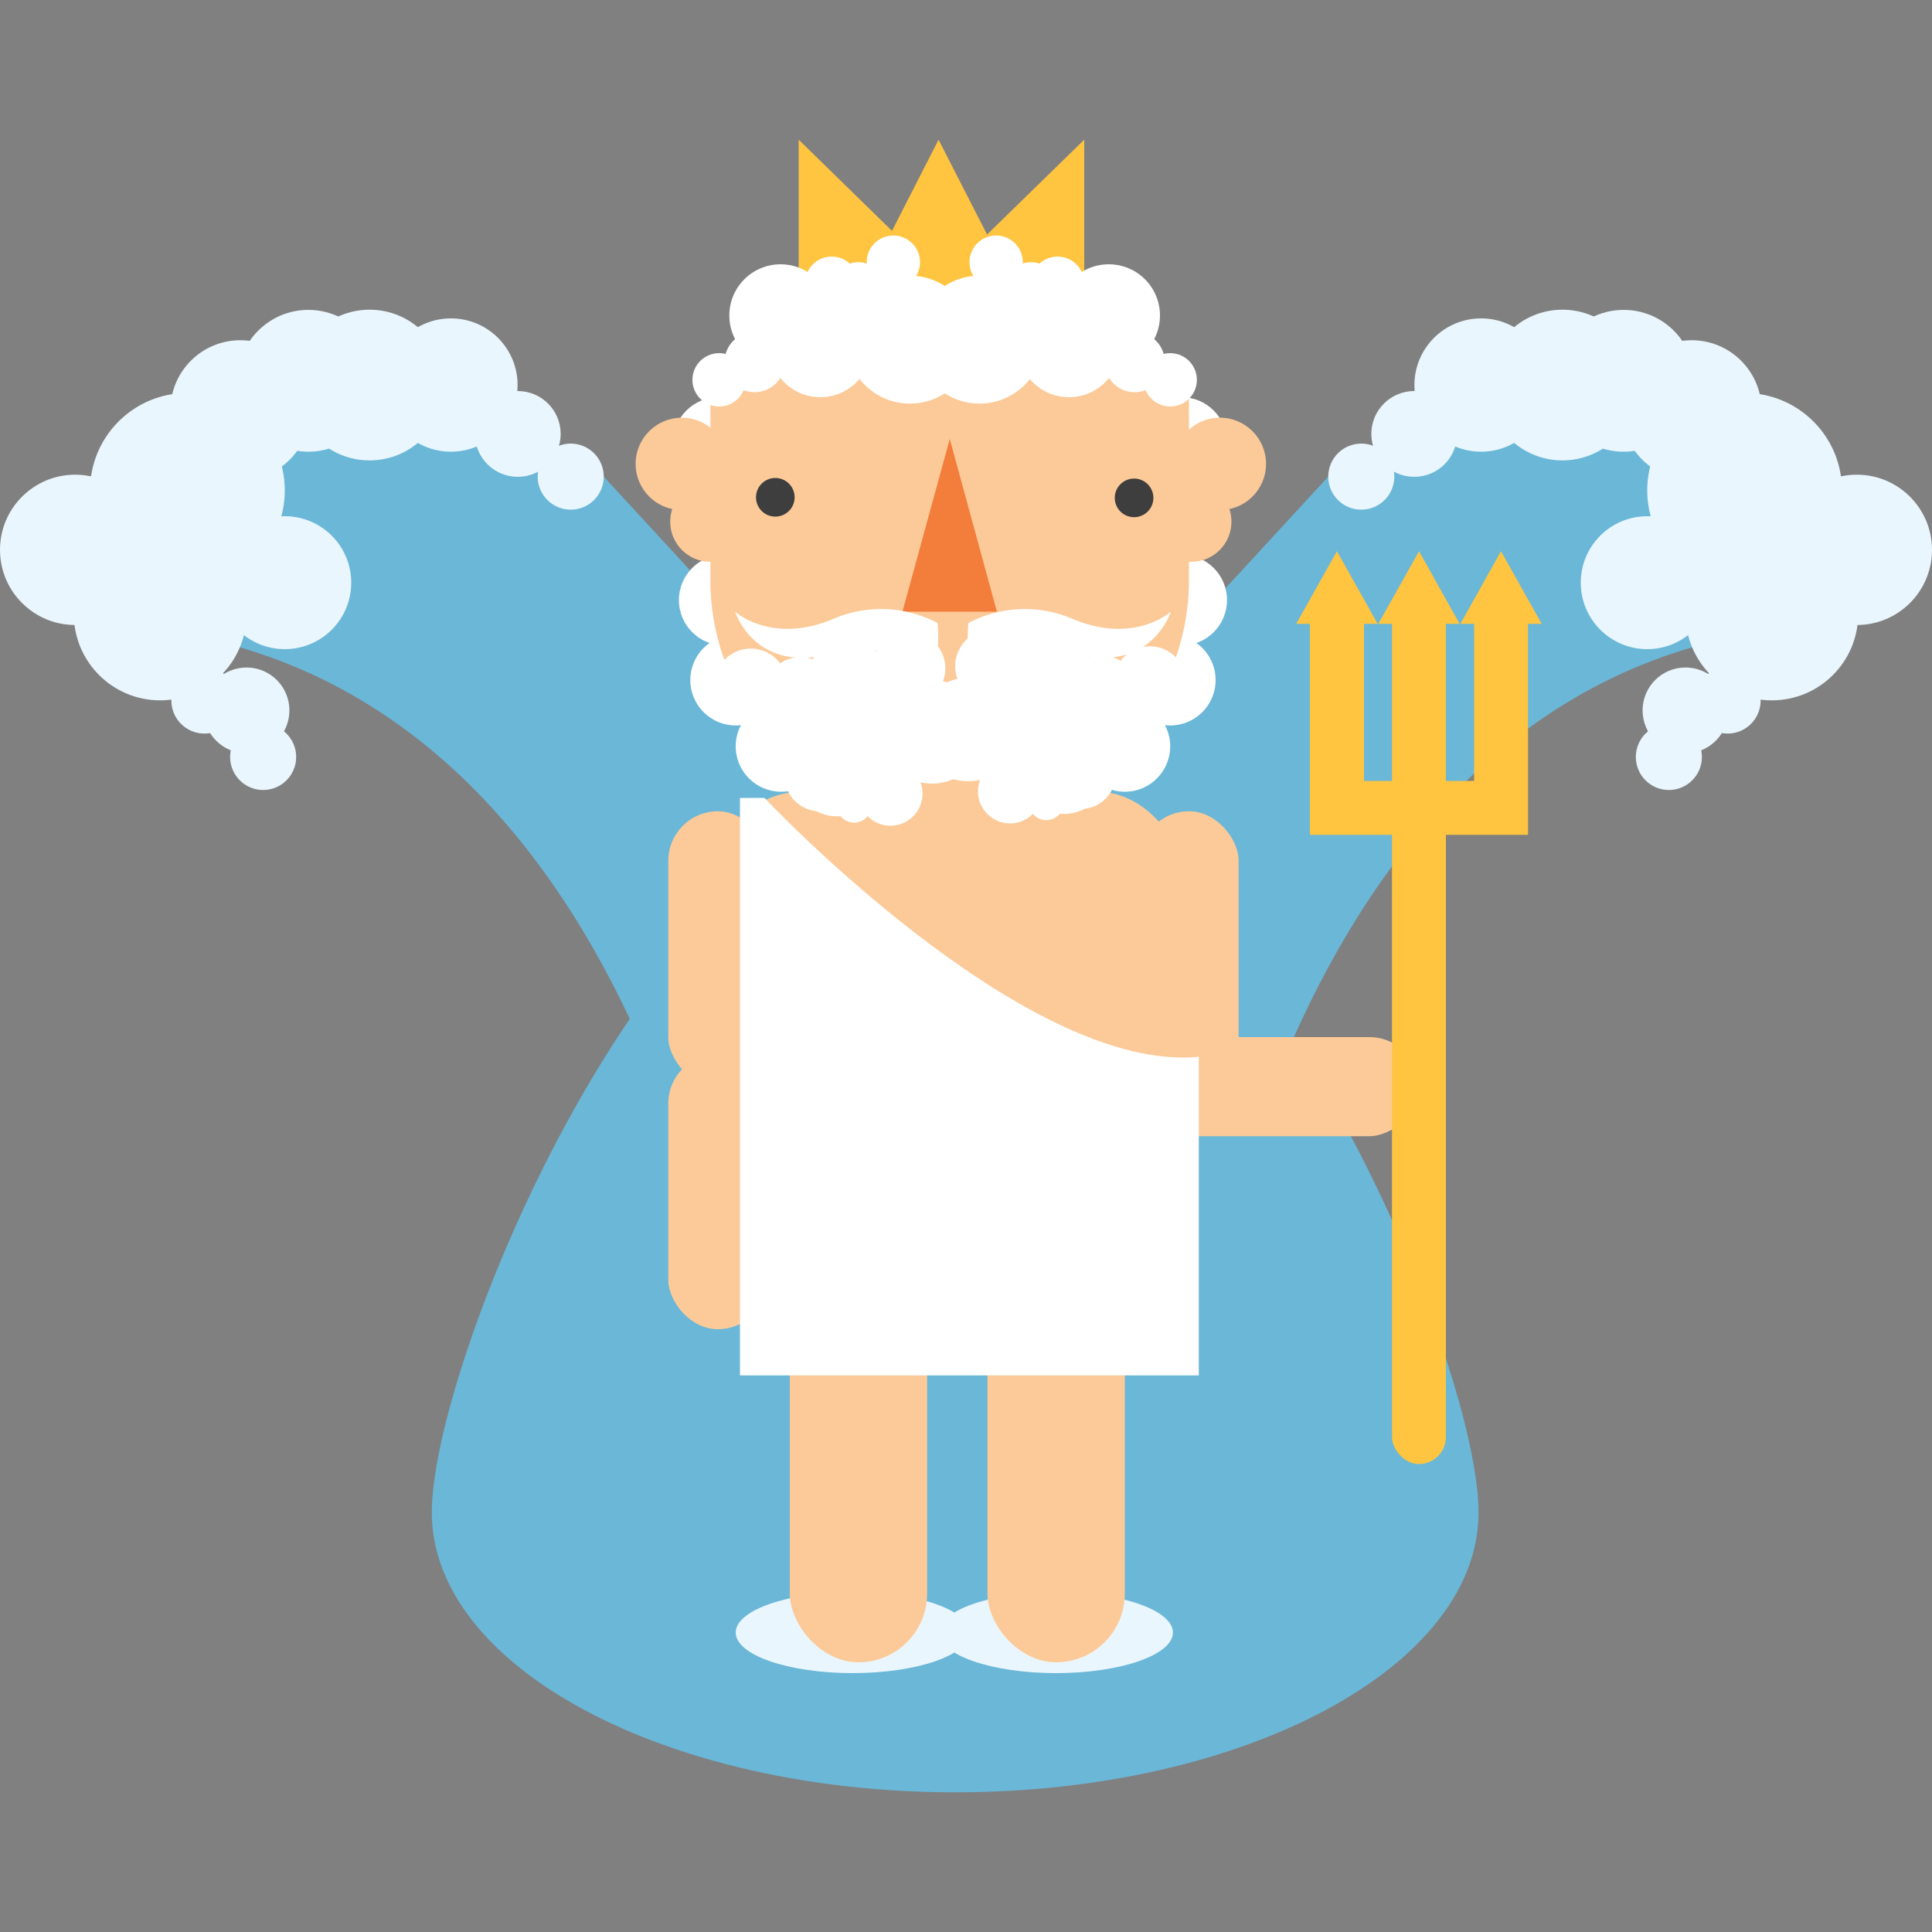 <svg id="Layer_1" data-name="Layer 1" xmlns="http://www.w3.org/2000/svg" viewBox="0 0 100 100"><rect x="0" y="0" width="100" height="100" fill="#808080" stroke="none"/><defs><style>.cls-1{fill:#6ab7d8;}.cls-2{fill:#eaf6fd;}.cls-3{fill:#fff;}.cls-4{fill:#ffc540;}.cls-5{fill:#fcca98;}.cls-6{fill:#3e3e3f;}.cls-7{fill:#f37d3b;}</style></defs><title>poseidon</title><path class="cls-1" d="M76.53,78.28c0,8-12.13,14.49-27.09,14.49S22.35,86.29,22.35,78.28,34.48,40.56,49.44,40.56,76.53,70.28,76.53,78.28Z"/><ellipse class="cls-2" cx="44.13" cy="84.5" rx="6.05" ry="2.1"/><ellipse class="cls-2" cx="54.66" cy="84.5" rx="6.05" ry="2.1"/><path class="cls-1" d="M68.75,24.67,42.61,53.05,61.92,71.49s4.33-39.26,34.19-39.14L81.82,19.2"/><circle class="cls-2" cx="90.3" cy="25.38" r="5.04"/><circle class="cls-2" cx="85.26" cy="30.16" r="3.44"/><circle class="cls-2" cx="91.71" cy="31.78" r="4.47"/><circle class="cls-2" cx="96.11" cy="28.46" r="3.89"/><circle class="cls-2" cx="87.56" cy="21.23" r="3.62"/><circle class="cls-2" cx="84.04" cy="19.71" r="3.67"/><circle class="cls-2" cx="80.87" cy="19.93" r="3.9"/><circle class="cls-2" cx="76.66" cy="19.93" r="3.45"/><circle class="cls-2" cx="73.2" cy="22.46" r="2.22"/><circle class="cls-2" cx="87.24" cy="36.77" r="2.22"/><circle class="cls-2" cx="70.46" cy="24.67" r="1.71"/><circle class="cls-2" cx="86.38" cy="39.18" r="1.71"/><circle class="cls-2" cx="89.42" cy="36.26" r="1.71"/><path class="cls-1" d="M31.25,24.67,57.39,53.05,38.08,71.49S33.75,32.23,3.89,32.35L18.18,19.2"/><circle class="cls-2" cx="9.7" cy="25.38" r="5.04"/><circle class="cls-2" cx="14.74" cy="30.16" r="3.44"/><circle class="cls-2" cx="8.29" cy="31.78" r="4.47"/><circle class="cls-2" cx="3.89" cy="28.46" r="3.89"/><circle class="cls-2" cx="12.44" cy="21.23" r="3.62"/><circle class="cls-2" cx="15.96" cy="19.71" r="3.67"/><circle class="cls-2" cx="19.13" cy="19.93" r="3.9"/><circle class="cls-2" cx="23.34" cy="19.93" r="3.45"/><circle class="cls-2" cx="26.8" cy="22.46" r="2.22"/><circle class="cls-2" cx="12.76" cy="36.77" r="2.22"/><circle class="cls-2" cx="29.54" cy="24.67" r="1.71"/><circle class="cls-2" cx="13.62" cy="39.18" r="1.71"/><circle class="cls-2" cx="10.58" cy="36.26" r="1.71"/><circle class="cls-3" cx="37.19" cy="22.91" r="2.35"/><circle class="cls-3" cx="61.16" cy="22.91" r="2.35"/><circle class="cls-3" cx="61.16" cy="31.06" r="2.35"/><circle class="cls-3" cx="60.57" cy="35.2" r="2.35"/><circle class="cls-3" cx="58.22" cy="38.63" r="2.35"/><circle class="cls-3" cx="55.33" cy="39.9" r="2.35"/><circle class="cls-3" cx="37.49" cy="31.06" r="2.35"/><circle class="cls-3" cx="38.08" cy="35.2" r="2.35"/><circle class="cls-3" cx="40.43" cy="38.63" r="2.35"/><polygon class="cls-4" points="51.09 12.14 48.58 7.23 46.17 11.95 41.34 7.23 41.34 12.19 41.34 14.95 56.12 14.95 56.12 12.19 56.12 7.23 51.09 12.14"/><path class="cls-5" d="M36.77,19.4V30.33a12.39,12.39,0,0,0,24.77,0V19.4Z"/><circle class="cls-6" cx="40.13" cy="25.74" r="1"/><circle class="cls-6" cx="58.7" cy="25.77" r="1"/><circle class="cls-5" cx="63.14" cy="24.01" r="2.39"/><circle class="cls-5" cx="61.66" cy="27" r="2.08"/><circle class="cls-5" cx="35.29" cy="24.01" r="2.39"/><circle class="cls-5" cx="36.77" cy="27" r="2.08"/><polygon class="cls-7" points="46.71 31.66 51.6 31.66 49.16 22.72 46.71 31.66"/><rect class="cls-5" x="37.15" y="38.73" width="24.01" height="31.65" rx="12" ry="12"/><rect class="cls-5" x="37.15" y="40.98" width="24.01" height="8.71" rx="4.35" ry="4.35"/><rect class="cls-5" x="58.98" y="41.99" width="5.13" height="14.25" rx="2.57" ry="2.57"/><rect class="cls-5" x="63.75" y="49.12" width="5.13" height="14.25" rx="2.57" ry="2.57" transform="translate(10.08 122.56) rotate(-90)"/><rect class="cls-5" x="51.11" y="60.56" width="7.11" height="25.48" rx="3.56" ry="3.56"/><rect class="cls-5" x="40.88" y="60.56" width="7.11" height="25.48" rx="3.56" ry="3.56"/><rect class="cls-5" x="34.59" y="41.99" width="5.13" height="14.25" rx="2.57" ry="2.57"/><rect class="cls-5" x="34.59" y="54.55" width="5.13" height="14.25" rx="2.57" ry="2.57"/><circle class="cls-3" cx="37.22" cy="19.66" r="1.38"/><circle class="cls-3" cx="43.05" cy="14.66" r="1.38"/><circle class="cls-3" cx="44.43" cy="14.95" r="1.38"/><circle class="cls-3" cx="46.24" cy="13.57" r="1.38"/><circle class="cls-3" cx="39.06" cy="18.74" r="1.56"/><circle class="cls-3" cx="42.46" cy="17.91" r="2.65"/><circle class="cls-3" cx="40.4" cy="16.33" r="2.65"/><circle class="cls-3" cx="47.1" cy="17.58" r="3.31"/><circle class="cls-3" cx="60.57" cy="19.66" r="1.38"/><circle class="cls-3" cx="54.74" cy="14.66" r="1.38"/><circle class="cls-3" cx="53.36" cy="14.95" r="1.38"/><circle class="cls-3" cx="51.56" cy="13.57" r="1.38"/><circle class="cls-3" cx="58.73" cy="18.74" r="1.56"/><circle class="cls-3" cx="55.33" cy="17.91" r="2.65"/><circle class="cls-3" cx="57.39" cy="16.33" r="2.65"/><circle class="cls-3" cx="50.7" cy="17.58" r="3.31"/><path class="cls-3" d="M48.53,32.25a6.26,6.26,0,0,0-5.48-.18c-3.16,1.28-5-.41-5-.41s1,3.24,5,2.17S48.82,36.44,48.53,32.25Z"/><path class="cls-3" d="M50.12,32.25a6.26,6.26,0,0,1,5.48-.18c3.16,1.28,5-.41,5-.41s-1,3.24-5,2.17S49.83,36.44,50.12,32.25Z"/><circle class="cls-3" cx="43.32" cy="39.9" r="2.35"/><circle class="cls-3" cx="40.43" cy="37.85" r="1.57"/><circle class="cls-3" cx="42.42" cy="40.19" r="1.8"/><circle class="cls-3" cx="44.21" cy="41.68" r="0.9"/><circle class="cls-3" cx="46.09" cy="41.08" r="1.66"/><circle class="cls-3" cx="44.03" cy="37.88" r="2.68"/><circle class="cls-3" cx="41.43" cy="35.9" r="1.89"/><circle class="cls-3" cx="38.86" cy="35.46" r="1.89"/><circle class="cls-3" cx="44.23" cy="34.65" r="1.44"/><circle class="cls-3" cx="43.32" cy="34.83" r="1.44"/><circle class="cls-3" cx="47.02" cy="34.6" r="1.91"/><circle class="cls-3" cx="45.09" cy="40.35" r="1.62"/><circle class="cls-3" cx="48.25" cy="37.88" r="2.68"/><circle class="cls-3" cx="55.06" cy="39.78" r="2.35"/><circle class="cls-3" cx="57.94" cy="37.73" r="1.57"/><circle class="cls-3" cx="55.95" cy="40.07" r="1.8"/><circle class="cls-3" cx="54.16" cy="41.55" r="0.9"/><circle class="cls-3" cx="52.28" cy="40.96" r="1.66"/><circle class="cls-3" cx="54.35" cy="37.76" r="2.68"/><circle class="cls-3" cx="56.94" cy="35.78" r="1.89"/><circle class="cls-3" cx="59.51" cy="35.34" r="1.89"/><circle class="cls-3" cx="54.15" cy="34.53" r="1.44"/><circle class="cls-3" cx="55.06" cy="34.71" r="1.44"/><circle class="cls-3" cx="51.35" cy="34.48" r="1.91"/><circle class="cls-3" cx="53.28" cy="40.23" r="1.62"/><circle class="cls-3" cx="50.12" cy="37.76" r="2.68"/><path class="cls-3" d="M39.57,41.3S53,55.58,62.05,54.7V71.19H38.3V41.3Z"/><rect class="cls-4" x="72.05" y="40.5" width="2.79" height="35.28" rx="1.4" ry="1.4"/><path class="cls-4" d="M73.45,43.21H67.8V32.29a1.4,1.4,0,1,1,2.8,0v8.13h2.85a1.4,1.4,0,0,1,0,2.79Z"/><path class="cls-4" d="M79.09,43.21H73.45a1.4,1.4,0,1,1,0-2.79H76.3V32.29a1.4,1.4,0,1,1,2.79,0Z"/><path class="cls-4" d="M73.45,43.63a1.4,1.4,0,0,1-1.4-1.39v-10a1.4,1.4,0,1,1,2.79,0v10A1.39,1.39,0,0,1,73.45,43.63Z"/><polygon class="cls-4" points="67.09 32.29 71.31 32.29 69.2 28.53 67.09 32.29"/><polygon class="cls-4" points="71.34 32.29 75.55 32.29 73.45 28.53 71.34 32.29"/><polygon class="cls-4" points="75.59 32.29 79.8 32.29 77.69 28.53 75.59 32.29"/></svg>